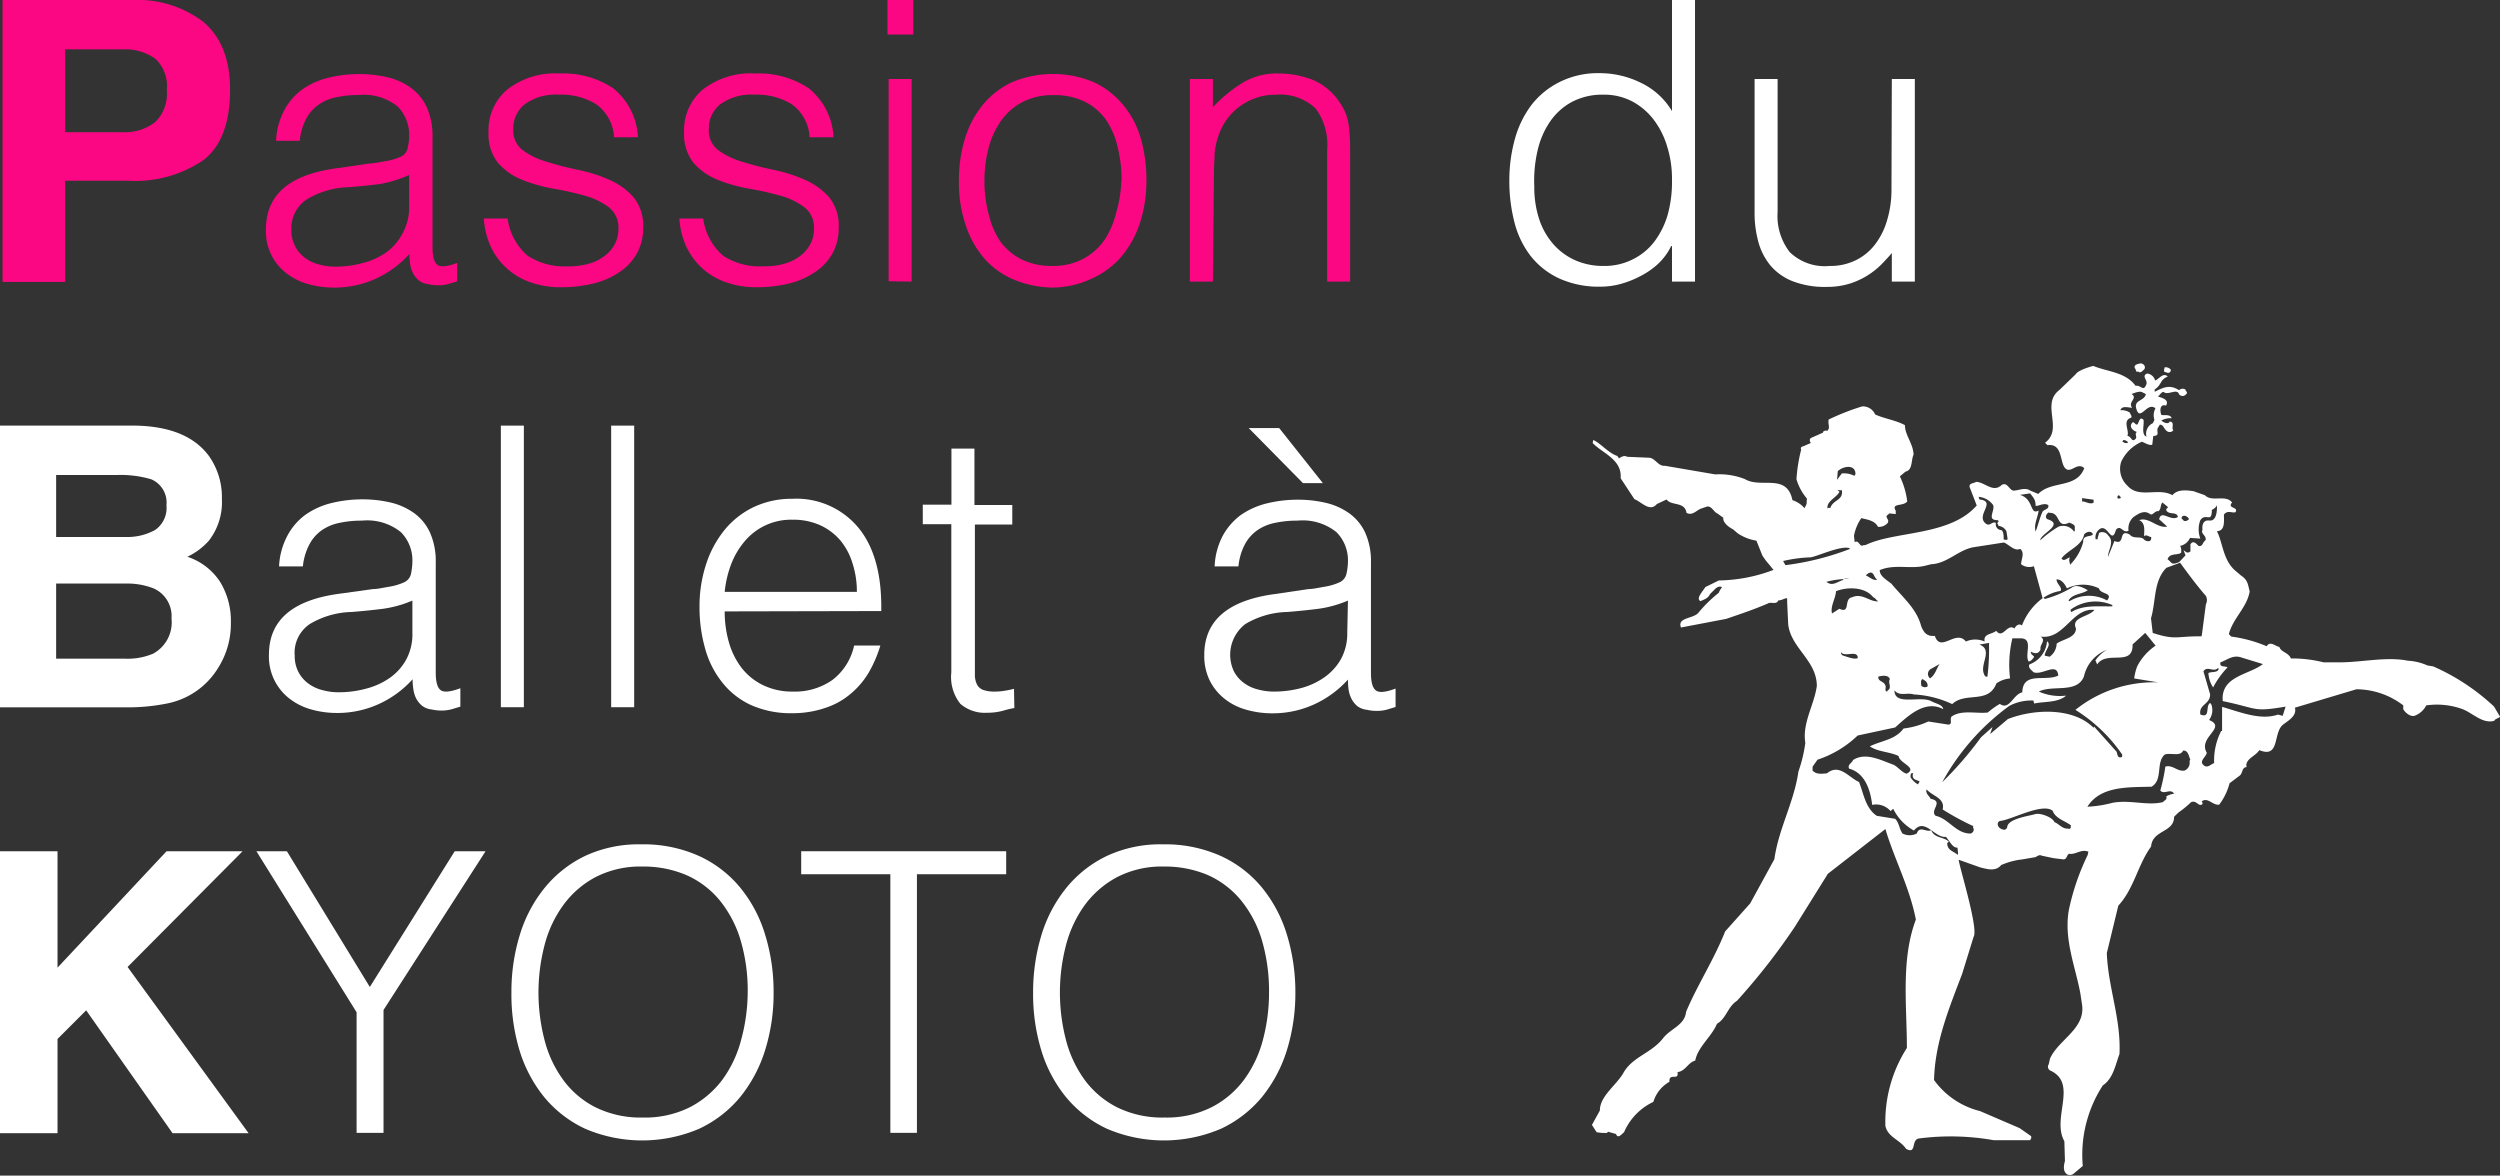 <svg xmlns="http://www.w3.org/2000/svg" viewBox="0 0 217.33 102.2"><rect x="0" y="0" width="217.33" height="102.2" fill="#333333" stroke="none"/><defs><style>.cls-1{fill:#fb0783;}.cls-2{fill:#fff;}</style></defs><title>アセット 5</title><g id="レイヤー_2" data-name="レイヤー 2"><g id="レイヤー_1-2" data-name="レイヤー 1"><path class="cls-1" d="M17.68,13.92a10.53,10.53,0,0,1-6.57,1.79H5.66v8.8H.22V0H11.47a9.47,9.47,0,0,1,6.19,1.89C19.21,3.19,20,5.15,20,7.79Q20,12.13,17.68,13.92ZM13.5,5.1a4.62,4.62,0,0,0-2.91-.81H5.66v7.2h4.93a4.34,4.34,0,0,0,2.91-.88,3.45,3.45,0,0,0,1-2.79A3.26,3.26,0,0,0,13.5,5.1Z"/><path class="cls-1" d="M32.13,14.21c.39,0,.85-.11,1.38-.2a5.14,5.14,0,0,0,1.31-.38,1.06,1.06,0,0,0,.63-.8,4.87,4.87,0,0,0,.12-1,3.49,3.49,0,0,0-1-2.57,4.66,4.66,0,0,0-3.38-1,9.05,9.05,0,0,0-1.94.19,4,4,0,0,0-1.54.64,3.43,3.43,0,0,0-1.09,1.23,5,5,0,0,0-.56,1.92H24a6.25,6.25,0,0,1,.72-2.67,5.33,5.33,0,0,1,1.58-1.81,6.66,6.66,0,0,1,2.24-1,11.22,11.22,0,0,1,2.7-.32,10.51,10.51,0,0,1,2.5.29,5.61,5.61,0,0,1,2,.92,4.27,4.27,0,0,1,1.36,1.68,6.07,6.07,0,0,1,.5,2.59v9.58c0,.8.14,1.3.42,1.52s.86.16,1.72-.16v1.6l-.7.21a3.16,3.16,0,0,1-.9.13,4,4,0,0,1-.92-.1,1.57,1.57,0,0,1-.81-.32,2,2,0,0,1-.5-.62,2.38,2.38,0,0,1-.25-.78,5.14,5.14,0,0,1-.07-.9,8.92,8.92,0,0,1-3,2.18A8.66,8.66,0,0,1,29,25a8.28,8.28,0,0,1-2.23-.31,5.43,5.43,0,0,1-1.89-.95,4.57,4.57,0,0,1-1.76-3.81q0-4.49,6.15-5.3Zm3.44,1A10.56,10.56,0,0,1,33,16c-.89.11-1.77.2-2.65.27a7.43,7.43,0,0,0-3.66,1.05A3,3,0,0,0,25.33,20a2.88,2.88,0,0,0,.33,1.41,2.77,2.77,0,0,0,.85,1,3.29,3.29,0,0,0,1.22.58,5.16,5.16,0,0,0,1.41.19,9,9,0,0,0,2.38-.31,6.34,6.34,0,0,0,2.06-.93A4.71,4.71,0,0,0,35,20.28,4.65,4.65,0,0,0,35.57,18Z"/><path class="cls-1" d="M44.13,19a5.21,5.21,0,0,0,1.72,3.22,5.84,5.84,0,0,0,3.55.93,6.18,6.18,0,0,0,1.94-.27,4,4,0,0,0,1.35-.73,3.13,3.13,0,0,0,.79-1,2.73,2.73,0,0,0,.28-1.22,2.22,2.22,0,0,0-.84-1.92,6.25,6.25,0,0,0-2.09-1,26.17,26.17,0,0,0-2.72-.61,13.42,13.42,0,0,1-2.72-.77,5.52,5.52,0,0,1-2.09-1.46,4,4,0,0,1-.83-2.69A4.61,4.61,0,0,1,44.08,7.8a6.75,6.75,0,0,1,4.58-1.41A7.81,7.81,0,0,1,53.3,7.67a5.83,5.83,0,0,1,2.16,4.26H53.38a3.78,3.78,0,0,0-1.55-2.87,5.8,5.8,0,0,0-3.21-.83,4.62,4.62,0,0,0-3,.83,2.7,2.7,0,0,0-1,2.19,2.13,2.13,0,0,0,.84,1.82,6.68,6.68,0,0,0,2.09,1c.84.26,1.74.5,2.72.7a12.92,12.92,0,0,1,2.72.87,6,6,0,0,1,2.09,1.51,3.91,3.91,0,0,1,.83,2.65,4.52,4.52,0,0,1-.54,2.23,4.7,4.7,0,0,1-1.5,1.61,6.84,6.84,0,0,1-2.26,1,11.72,11.72,0,0,1-2.87.33A7.88,7.88,0,0,1,46,24.5a6,6,0,0,1-2.06-1.28,5.88,5.88,0,0,1-1.33-1.9A7,7,0,0,1,42.06,19Z"/><path class="cls-1" d="M61.13,19a5.21,5.21,0,0,0,1.72,3.22,5.84,5.84,0,0,0,3.55.93,6.18,6.18,0,0,0,1.94-.27,4,4,0,0,0,1.35-.73,3.13,3.13,0,0,0,.79-1,2.73,2.73,0,0,0,.28-1.22,2.22,2.22,0,0,0-.84-1.92,6.25,6.25,0,0,0-2.09-1,26.17,26.17,0,0,0-2.72-.61,13.42,13.42,0,0,1-2.72-.77,5.52,5.52,0,0,1-2.09-1.46,4,4,0,0,1-.83-2.69A4.61,4.61,0,0,1,61.08,7.8a6.75,6.75,0,0,1,4.58-1.41A7.81,7.81,0,0,1,70.3,7.67a5.83,5.83,0,0,1,2.16,4.26H70.38a3.78,3.78,0,0,0-1.55-2.87,5.8,5.8,0,0,0-3.21-.83,4.62,4.62,0,0,0-3,.83,2.7,2.7,0,0,0-1,2.19,2.13,2.13,0,0,0,.84,1.82,6.68,6.68,0,0,0,2.09,1c.84.26,1.74.5,2.72.7a12.92,12.92,0,0,1,2.72.87,6,6,0,0,1,2.09,1.51,3.91,3.91,0,0,1,.83,2.65,4.52,4.52,0,0,1-.54,2.23,4.7,4.7,0,0,1-1.5,1.61,6.84,6.84,0,0,1-2.26,1,11.72,11.72,0,0,1-2.87.33A7.88,7.88,0,0,1,63,24.5a6,6,0,0,1-2.06-1.28,5.88,5.88,0,0,1-1.33-1.9A7,7,0,0,1,59.06,19Z"/><path class="cls-1" d="M77.15,3V0h2.24V3Zm.1,21.45V6.87h2V24.48Z"/><path class="cls-1" d="M91.5,25a9.18,9.18,0,0,1-3.18-.62,7.07,7.07,0,0,1-2.59-1.73A8.37,8.37,0,0,1,84,19.72a11.59,11.59,0,0,1-.64-4,12.42,12.42,0,0,1,.51-3.62,8.58,8.58,0,0,1,1.53-2.94,7.28,7.28,0,0,1,2.55-2,9.17,9.17,0,0,1,7.17,0,7.37,7.37,0,0,1,2.55,2A8,8,0,0,1,99.16,12a12.89,12.89,0,0,1,.5,3.63,11.91,11.91,0,0,1-.58,3.81,8.72,8.72,0,0,1-1.65,2.93,7.36,7.36,0,0,1-2.59,1.88A8.23,8.23,0,0,1,91.5,25Zm6-9.29a11.87,11.87,0,0,0-.34-2.92,7.07,7.07,0,0,0-1-2.36,5,5,0,0,0-1.84-1.58,5.92,5.92,0,0,0-2.75-.58,5.58,5.58,0,0,0-2.74.63,5.29,5.29,0,0,0-1.85,1.66,7.36,7.36,0,0,0-1.06,2.38,11.12,11.12,0,0,0-.34,2.77,11,11,0,0,0,.39,3A7.06,7.06,0,0,0,87,21.05a5.26,5.26,0,0,0,1.87,1.53,5.91,5.91,0,0,0,2.59.54,5.56,5.56,0,0,0,2.73-.63,5.37,5.37,0,0,0,1.86-1.68,7.77,7.77,0,0,0,1-2.38A10.93,10.93,0,0,0,97.48,15.67Z"/><path class="cls-1" d="M105.44,24.48h-2V6.87h2V9.32A12.43,12.43,0,0,1,108,7.21a5.76,5.76,0,0,1,3.14-.82,8.12,8.12,0,0,1,3,.56,5.24,5.24,0,0,1,2.35,2,4.35,4.35,0,0,1,.76,1.95,17.67,17.67,0,0,1,.12,2.09V24.48h-2V13a5.25,5.25,0,0,0-1-3.57,4.47,4.47,0,0,0-3.51-1.19,4.8,4.8,0,0,0-1.73.29,5.31,5.31,0,0,0-1.41.76,5.15,5.15,0,0,0-1.75,2.38,6.48,6.48,0,0,0-.38,1.63c0,.53-.06,1.09-.06,1.7Z"/><path class="cls-2" d="M145.35,0h2V24.48h-2V21.39h-.07a5.43,5.43,0,0,1-1.13,1.54A6.92,6.92,0,0,1,142.61,24a8.35,8.35,0,0,1-1.71.68,6.61,6.61,0,0,1-1.73.24,8.32,8.32,0,0,1-3.64-.72,6.81,6.81,0,0,1-2.47-1.95,8,8,0,0,1-1.41-2.94,14.24,14.24,0,0,1-.44-3.64,13.38,13.38,0,0,1,.47-3.54,8.76,8.76,0,0,1,1.45-3,7.07,7.07,0,0,1,2.45-2,7.44,7.44,0,0,1,3.48-.77,8.08,8.08,0,0,1,3.59.84,6.29,6.29,0,0,1,2.7,2.46Zm0,15.61a9.42,9.42,0,0,0-.41-2.84,7.29,7.29,0,0,0-1.17-2.35,5.76,5.76,0,0,0-1.87-1.6,5.24,5.24,0,0,0-2.5-.59,5.67,5.67,0,0,0-2.75.63,5.39,5.39,0,0,0-1.9,1.71,7.3,7.3,0,0,0-1.09,2.54,11.55,11.55,0,0,0-.28,3.11,8.81,8.81,0,0,0,.46,2.94,6.26,6.26,0,0,0,1.28,2.16,5.48,5.48,0,0,0,1.9,1.34,6,6,0,0,0,2.38.46,5.44,5.44,0,0,0,2.55-.58A5.29,5.29,0,0,0,143.82,21,7.21,7.21,0,0,0,145,18.58,10.88,10.88,0,0,0,145.35,15.61Z"/><path class="cls-2" d="M164.46,6.87h2V24.48h-2V22c-.27.32-.58.65-.92,1a6.84,6.84,0,0,1-1.17.93,6.74,6.74,0,0,1-1.55.72,6.65,6.65,0,0,1-2,.29,7.75,7.75,0,0,1-3-.5,4.87,4.87,0,0,1-1.92-1.37A5.51,5.51,0,0,1,152.85,21a9.47,9.47,0,0,1-.32-2.57V6.87h2V18.43a5.13,5.13,0,0,0,1.05,3.48,4.37,4.37,0,0,0,3.47,1.21,5,5,0,0,0,2.26-.49A4.69,4.69,0,0,0,163,21.25a6.23,6.23,0,0,0,1.05-2.11,9.09,9.09,0,0,0,.38-2.68Z"/><path class="cls-2" d="M18.17,39.65a6.2,6.2,0,0,1,1.12,3.73A5.46,5.46,0,0,1,18.16,47a5.85,5.85,0,0,1-1.87,1.4,5.43,5.43,0,0,1,2.83,2.16,6.5,6.5,0,0,1,.95,3.58A7.12,7.12,0,0,1,19,58a6.71,6.71,0,0,1-4.5,3.16,17,17,0,0,1-3.45.33H0V37H11.83Q16.3,37.1,18.17,39.65ZM4.88,41.29v5.39h6a5,5,0,0,0,2.59-.6,2.32,2.32,0,0,0,1-2.15,2.2,2.2,0,0,0-1.31-2.26,9.39,9.39,0,0,0-2.9-.38Zm0,9.44v6.53h5.94a5.75,5.75,0,0,0,2.48-.43,3.09,3.09,0,0,0,1.61-3.06,2.63,2.63,0,0,0-1.56-2.62,6.28,6.28,0,0,0-2.45-.42Z"/><path class="cls-2" d="M32.42,51.21c.39,0,.85-.11,1.38-.2a5.14,5.14,0,0,0,1.31-.38,1.06,1.06,0,0,0,.63-.8,5.57,5.57,0,0,0,.11-1,3.48,3.48,0,0,0-1-2.57,4.66,4.66,0,0,0-3.38-1,9.05,9.05,0,0,0-1.94.19,4.13,4.13,0,0,0-1.55.64,3.5,3.5,0,0,0-1.08,1.23,5.18,5.18,0,0,0-.57,1.92H24.26A6.25,6.25,0,0,1,25,46.54a5.33,5.33,0,0,1,1.58-1.81,6.66,6.66,0,0,1,2.24-1,11.22,11.22,0,0,1,2.7-.32,10.51,10.51,0,0,1,2.5.29,5.77,5.77,0,0,1,2,.92,4.27,4.27,0,0,1,1.36,1.68,6.07,6.07,0,0,1,.5,2.59v9.58c0,.8.14,1.3.42,1.52s.86.16,1.72-.16v1.6l-.7.21a3.21,3.21,0,0,1-.9.13,3.93,3.93,0,0,1-.92-.1,1.57,1.57,0,0,1-.81-.32,2.09,2.09,0,0,1-.5-.61,2.52,2.52,0,0,1-.25-.79,5.14,5.14,0,0,1-.07-.9,8.92,8.92,0,0,1-3,2.18,8.66,8.66,0,0,1-3.6.75,8.23,8.23,0,0,1-2.23-.31,5.43,5.43,0,0,1-1.89-.95,4.61,4.61,0,0,1-1.77-3.81c0-3,2.06-4.76,6.16-5.3Zm3.43,1a10,10,0,0,1-2.61.72c-.89.11-1.77.2-2.66.27a7.42,7.42,0,0,0-3.65,1.05A3,3,0,0,0,25.62,57a3,3,0,0,0,.32,1.41,2.89,2.89,0,0,0,.85,1,3.41,3.41,0,0,0,1.23.58,5.16,5.16,0,0,0,1.41.19,9,9,0,0,0,2.38-.31,6.34,6.34,0,0,0,2.06-.93,4.71,4.71,0,0,0,1.44-1.6A4.62,4.62,0,0,0,35.85,55Z"/><path class="cls-2" d="M43.54,61.48V37h2V61.48Z"/><path class="cls-2" d="M53.13,61.48V37h2V61.48Z"/><path class="cls-2" d="M63,53.15a9.52,9.52,0,0,0,.37,2.7,6.64,6.64,0,0,0,1.1,2.21,5.27,5.27,0,0,0,1.86,1.5,5.76,5.76,0,0,0,2.58.56,5.67,5.67,0,0,0,3.44-1,5.11,5.11,0,0,0,1.9-3h2.28a10.82,10.82,0,0,1-1,2.33A7.12,7.12,0,0,1,74,60.27a6.44,6.44,0,0,1-2.17,1.24A8.72,8.72,0,0,1,68.9,62a8.5,8.5,0,0,1-3.64-.72,6.78,6.78,0,0,1-2.51-2,8.15,8.15,0,0,1-1.46-2.93,13.14,13.14,0,0,1-.48-3.62,11.71,11.71,0,0,1,.56-3.64,9.23,9.23,0,0,1,1.6-3,7.42,7.42,0,0,1,2.53-2,7.75,7.75,0,0,1,3.4-.73,7,7,0,0,1,5.71,2.5q2.08,2.51,2,7.26Zm11.49-1.7A8,8,0,0,0,74.12,49a5.72,5.72,0,0,0-1.05-2,5.06,5.06,0,0,0-1.75-1.33,5.66,5.66,0,0,0-2.42-.49,5.26,5.26,0,0,0-4.16,1.87,6.93,6.93,0,0,0-1.18,2A9.3,9.3,0,0,0,63,51.45Z"/><path class="cls-2" d="M88.18,61.55a8.5,8.5,0,0,0-1,.24,5.16,5.16,0,0,1-1.36.17,3.26,3.26,0,0,1-2.33-.77,3.74,3.74,0,0,1-.79-2.74V45.57H80.22v-1.7h2.49V39h2v4.9H88v1.7H84.75V57.64c0,.43,0,.8,0,1.12a1.86,1.86,0,0,0,.2.78,1,1,0,0,0,.53.44,2.92,2.92,0,0,0,1,.14,4.84,4.84,0,0,0,.84-.07,7.63,7.63,0,0,0,.83-.17Z"/><path class="cls-2" d="M113.75,51.21c.38,0,.84-.11,1.37-.2a5,5,0,0,0,1.31-.38,1.06,1.06,0,0,0,.63-.8,4.87,4.87,0,0,0,.12-1,3.48,3.48,0,0,0-1-2.57,4.68,4.68,0,0,0-3.38-1,9,9,0,0,0-1.94.19,4.07,4.07,0,0,0-1.55.64,3.52,3.52,0,0,0-1.09,1.23,5.19,5.19,0,0,0-.56,1.92h-2.07a6.25,6.25,0,0,1,.71-2.67,5.55,5.55,0,0,1,1.58-1.81,6.81,6.81,0,0,1,2.25-1,11.22,11.22,0,0,1,2.7-.32,10.58,10.58,0,0,1,2.5.29,5.77,5.77,0,0,1,2,.92,4.27,4.27,0,0,1,1.36,1.68,6.08,6.08,0,0,1,.49,2.59v9.58c0,.8.14,1.3.43,1.52s.85.16,1.71-.16v1.6l-.69.21a3.23,3.23,0,0,1-.91.13,3.91,3.91,0,0,1-.91-.1,1.65,1.65,0,0,1-.82-.32,2.06,2.06,0,0,1-.49-.61,2.53,2.53,0,0,1-.26-.79,6.37,6.37,0,0,1-.06-.9,9,9,0,0,1-3,2.18,8.68,8.68,0,0,1-3.61.75,8.15,8.15,0,0,1-2.22-.31,5.26,5.26,0,0,1-1.89-.95,4.7,4.7,0,0,1-1.29-1.58,4.86,4.86,0,0,1-.48-2.23q0-4.48,6.15-5.3Zm3.43,1a9.93,9.93,0,0,1-2.62.72c-.88.11-1.76.2-2.65.27a7.42,7.42,0,0,0-3.65,1.05,3.37,3.37,0,0,0-1,4.1,2.89,2.89,0,0,0,.85,1,3.36,3.36,0,0,0,1.22.58,5.26,5.26,0,0,0,1.41.19,9.11,9.11,0,0,0,2.39-.31,6.29,6.29,0,0,0,2-.93,4.84,4.84,0,0,0,1.45-1.6,4.62,4.62,0,0,0,.54-2.29Zm-8.63-15h2.65L115,42h-1.73Z"/><path class="cls-2" d="M0,74H5V84.12L14.48,74h6.61l-10,10.06L21.61,98.51H15L7.49,87.83,5,90.32v8.19H0Z"/><path class="cls-2" d="M32.15,85.8,39.53,74h2.68L33.34,87.8V98.48H31V88L22.29,74h2.65Z"/><path class="cls-2" d="M44.46,86.27a16.76,16.76,0,0,1,.73-5,12,12,0,0,1,2.16-4.09,10.27,10.27,0,0,1,3.53-2.78,11.06,11.06,0,0,1,4.86-1,11.77,11.77,0,0,1,5,1,10.06,10.06,0,0,1,3.6,2.75,11.87,11.87,0,0,1,2.18,4.12,16.83,16.83,0,0,1,.73,5,16.54,16.54,0,0,1-.73,5,12.26,12.26,0,0,1-2.16,4.08,10.23,10.23,0,0,1-3.57,2.77,12.59,12.59,0,0,1-9.93,0,10.23,10.23,0,0,1-3.57-2.77,12,12,0,0,1-2.14-4.08A16.86,16.86,0,0,1,44.46,86.27ZM55.88,97.15a8.74,8.74,0,0,0,4.1-.9,8.29,8.29,0,0,0,2.82-2.39,10.19,10.19,0,0,0,1.63-3.47A16,16,0,0,0,65,86.27a15.35,15.35,0,0,0-.63-4.57,10,10,0,0,0-1.82-3.45,7.85,7.85,0,0,0-2.89-2.18,9.48,9.48,0,0,0-3.81-.74,8.51,8.51,0,0,0-4.06.91,8.24,8.24,0,0,0-2.82,2.44,10.24,10.24,0,0,0-1.63,3.48,16.36,16.36,0,0,0,0,8.26,10.1,10.1,0,0,0,1.63,3.47,7.88,7.88,0,0,0,2.82,2.38A8.9,8.9,0,0,0,55.88,97.15Z"/><path class="cls-2" d="M69.65,74H87.47v2H79.71V98.48H77.4V76H69.65Z"/><path class="cls-2" d="M89.81,86.27a17.08,17.08,0,0,1,.73-5,12.12,12.12,0,0,1,2.16-4.09,10.21,10.21,0,0,1,3.54-2.78,11,11,0,0,1,4.86-1,11.81,11.81,0,0,1,5,1,10.06,10.06,0,0,1,3.6,2.75,12,12,0,0,1,2.18,4.12,17.15,17.15,0,0,1,.73,5,16.86,16.86,0,0,1-.73,5,12.26,12.26,0,0,1-2.16,4.08,10.32,10.32,0,0,1-3.57,2.77,12.59,12.59,0,0,1-9.93,0,10.23,10.23,0,0,1-3.57-2.77,11.87,11.87,0,0,1-2.14-4.08A16.86,16.86,0,0,1,89.81,86.27Zm11.43,10.88a8.69,8.69,0,0,0,4.09-.9,8.11,8.11,0,0,0,2.82-2.39,10.21,10.21,0,0,0,1.64-3.47,16,16,0,0,0,.53-4.12,15.68,15.68,0,0,0-.63-4.57,10,10,0,0,0-1.82-3.45A7.93,7.93,0,0,0,105,76.07a9.55,9.55,0,0,0-3.81-.74,8.48,8.48,0,0,0-4.06.91,8.37,8.37,0,0,0-2.83,2.44,10.43,10.43,0,0,0-1.63,3.48,16.36,16.36,0,0,0,0,8.26,10.29,10.29,0,0,0,1.63,3.47,8,8,0,0,0,2.83,2.38A8.9,8.9,0,0,0,101.24,97.15Z"/><path class="cls-2" d="M185.58,32c-.09-.32.26-.34.43-.4s.58.14.41.49c-.14.12-.35.41-.55.2C185.64,32.41,185.72,32.12,185.58,32Zm3.14.15a.55.55,0,0,0-.55-.21l-.06.35C188.34,32.38,188.63,32.56,188.72,32.18ZM217.33,62.3c0,.09-.49.21-.49.36-1,.29-1.85-.64-2.73-1a6.51,6.51,0,0,0-3.19-.34,1.89,1.89,0,0,1-1,.9c-.35.11-.78-.21-1-.56l0-.34a6.73,6.73,0,0,0-4.07-1.4l-5.35,1.6c.2.7-.58,1.13-1,1.45-.93.67-.26,3-2.09,2.24-.35.55-1.28.78-1.11,1.48-.43,0-.31.55-.63.76l-.85.64a5.27,5.27,0,0,1-.9,1.86c-.58.08-1-.7-1.54-.27.09,0,.09.15.09.21-.32.32-.52-.38-1-.15a9.1,9.1,0,0,1-1.1.9L189,71c0,1.4-1.89,1.13-2,2.59-1.16,1.59-1.48,3.66-2.85,5.14l-1,4.12c.11,3,1.25,5.73,1.1,8.78-.37,1-.55,2.12-1.45,2.73a11.06,11.06,0,0,0-1.74,7l-.76.64a.51.51,0,0,1-.64.06c-.34-.27-.25-.76-.15-1.13l-.05-1.72c-1.13-2,1.19-5-1.19-6.13a.37.37,0,0,1-.17-.56l.11-.49c.73-1.65,3.08-2.58,2.79-4.67l-.15-1c-.43-2.32-1.45-4.7-1-7.26a20.59,20.59,0,0,1,1.63-4.76l.07-.3c-.64-.26-1.12.29-1.7.18-.23.2-.15.43-.44.49l-.9-.11-1-.21c-.21-.11-.36,0-.55.12l-1.16.2a6.23,6.23,0,0,0-1.83.49c-.49.59-1.2.35-1.81.21l-1.89-.67c.08.7,1.74,6,1.3,6.7l-1,3.23c-1.14,3-2.36,5.94-2.44,9.22a7,7,0,0,0,4,2.7l3.44,1.48,1,.7a.33.33,0,0,1-.11.35h-3.14a21.48,21.48,0,0,0-6.51-.15c-.7.12-.17,1.42-1.11.9-.55-.81-1.59-1-1.8-2a11.9,11.9,0,0,1,1.87-6.77c0-3.64-.53-7.7.78-11.16-.53-2.76-1.86-5.23-2.65-7.87l-5,3.89-2.88,4.62A55.84,55.84,0,0,1,151,87c-.81.52-.93,1.54-1.74,2-.47,1.13-1.66,2-1.89,3.2-.64.17-.84.92-1.54,1,.14.81-.76,0-.7.84a3,3,0,0,0-1.4,1.75,5.17,5.17,0,0,0-2.55,2.64c-.21.15-.52.61-.7.15l-.7-.2c-.08.2-.32.08-.49.11l-.49-.06-.41-.64.69-1.25c0-1.22,1.31-2.09,2-3.19.79-1.49,2.44-1.75,3.49-3.09.64-.84,1.89-1.13,2-2.29,1-2.38,2.44-4.56,3.4-7l2.18-2.44,2.1-3.84c.37-2.67,1.71-4.94,2.09-7.62a12.23,12.23,0,0,0,.6-2.49c-.28-1.72.76-3.26,1-4.94,0-2.24-2.26-3.29-2.49-5.38l-.09-1.95V52c-.43.06-.28.14-.77.2-.17.4-.64.09-.9.26-1.28.55-2.35.9-3.63,1.34l-3.93.75c-.34-.87,1-.75,1.49-1.25a11.65,11.65,0,0,1,1.8-1.77,1.26,1.26,0,0,1,.27-.45c-.08-.14-.29-.1-.52.05l-.52.52c-.15.35-.48.46-.83.61-.29-.18-.06-.5.06-.7l.38-.53,1.16-.57a13.8,13.8,0,0,0,4.76-.92c-.17-.18-.33-.42-.45-.54a5.77,5.77,0,0,1-.53-.72L152.69,47a4,4,0,0,1-1.63-.64l-.41-.35c-.35-.17-.9-.58-.84-1l-.52-.38c-.31-.11-.46-.63-.88-.6l-.55.19c-.35.12-.75.65-1.25.36-.15-1-1.32-.58-1.73-1.16l-.85.4c-.61.73-1.34-.2-1.95-.43l-1.19-1.81V41.3c-.06-1.42-1.63-1.94-2.44-2.79l.06-.26c.61.26,1.3,1.13,2.09,1.39l.14.21c.21-.14.47-.29.7-.14l1.89.08c.55,0,.81.76,1.39.7l4.39.75a6.06,6.06,0,0,1,2.58.41c1.4.84,3.64-.55,4.13,1.83a2.31,2.31,0,0,1,1.05.7c.26-.55.15-.2.21-.84a4.58,4.58,0,0,1-.91-1.68,13.87,13.87,0,0,1,.41-2.57c-.12-.26.14-.26.29-.34l.55-.24c-.09-.11-.17-.37.06-.46l1-.44c0-.17.17-.14.26-.2l.09.06c.32-.29.05-.56.14-1a20.44,20.44,0,0,1,2.91-1.14,1.16,1.16,0,0,1,1.13.7c.84.38,1.77.49,2.59.93,0,.88.72,1.6.75,2.56-.23.49-.06,1.34-.7,1.48l-.49.41a7.13,7.13,0,0,1,.64,2.18c-.35.46-1.42.11-1,.81v.29l-.55-.06-.24.21c-.06.23.24.32.1.61a1,1,0,0,1-.85.35c-.29-.56-.92-.62-1.45-.76a3.93,3.93,0,0,0-.64,1.54l.06.55c.41-.23.4.49.78.26l.15,0c2.53-1.25,7.34-.76,9.68-3.45l-.61-1.58c-.09-.38.34-.32.55-.47.75,0,1.48,1,2.24.26.49-.26.64.44,1,.5.49,0,1-.32,1.48,0l.69.29c1.14-1.19,3.31-.44,4-2.24-.62-.58-1.17.52-1.66,0s-.2-2.18-1.54-2l-.21-.21c1.63-1.22-.4-3.34,1.25-4.59l1.4-1.35c.2-.35,1.19-.65,1.54-.74,1.25.52,2.79.52,3.69,1.74.38-.14.67.53.9-.08.23-.41-.46-.76.09-1a.81.81,0,0,1,.7.61c.34-.12.69-.73,1.1-.35-.73.32-.47.67-1.14,1.13v.2c.75-.38,1.31-.66,2.12-.14a.45.45,0,0,1,.55-.06c0,.12.26.26.06.41a.38.38,0,0,1-.61,0c-.18-.55-1,.15-1.34-.2-.2,0-.32.26-.49.4.34.12,1,.26.7.79-.59-.18-.53.52-.41.81.23.06.78-.09.9.29a1.58,1.58,0,0,0-.9.2c.17.15.52.33.7.15v-.06c.52,0,.14.56.34.76a.41.41,0,0,1-.63,0c-.24-.23-.22-.47-.54-.5l-.13.22c-.26.32.23.75-.44.77l-.09.76c-.26.09-.61-.15-.9-.26a3.5,3.5,0,0,0-1.8,1.74,2,2,0,0,0,.55,2.09c1,1.14,2.71.12,3.9.82.43-.53,1.22-.44,1.83-.35l1,.35c.61.63,1.8-.09,2.36.63-.47.55.61.36.29.85-.32.09-.67-.21-1,.2,0,.58.12,1.42-.61,1.45.52,1,.52,2.5,1.6,3.43l.52.44c.6.39.58.84.73,1.36-.23,1.4-1.48,2.36-1.81,3.72l.21.21a11.79,11.79,0,0,1,3.08.84c.29-.5.75,0,1.1.06.15.47.79.47,1,1a11.25,11.25,0,0,1,2.85.34h1.34c2,0,4.12-.52,6-.14a4.66,4.66,0,0,1,1.68.41l.5.08a18.77,18.77,0,0,1,5.29,3.49ZM185,38.45a.57.57,0,0,0-.41-.2l-.09.14C184.62,38.45,184.82,38.62,185,38.45Zm-.64-2.79a1.29,1.29,0,0,1,.78.2c.06.15.18.26.15.44-.84.26-.15,1.1-.35,1.6.35,0,.38.67.75.2.07-.23-.14-.35.07-.55-.27-.09-.65-.35-.47-.7s.29.06.47.06.2-.81.58-.41c.08.41-.23,1.28.26,1.46a1,1,0,0,1,.55-1.17l.14-.29a1.25,1.25,0,0,1,.09-1c-.75-.64-1.36,1.3-1.69-.06-.14-.7.76-.58.85-1.19l-.25-.12c-.29-.2-.77.06-1,.12.61.37-.35.69.06,1.19C185.06,35.46,184.47,35.22,184.33,35.66Zm5.31,9.42.12.14c.18.18.41,0,.5-.08C190.23,44.88,189.68,44.64,189.64,45.08Zm-.14,2.38a1,1,0,0,1,.09.29l0,.27c-.2.29-1,0-1.19.6.4.27.26.54,1,.25l.56-.59-.17-.45c.22.15.32.32.6.1v-.61c.21-.35.47-.12.7.14.38.09.35-.34.61-.49.12-.41-.46-.58-.26-.9,0,0-.16-.91.6-.82s.65-1.32.65-1.32a.86.86,0,0,1-.44.39c0,1.22-.52.21-1,.9a2.26,2.26,0,0,0,0,1.6l-.9-.06A1.19,1.19,0,0,1,189.5,47.46Zm-5.38-4.12c.06,0,.18,0,.21-.06s-.09-.15-.15-.23A.17.17,0,0,0,184.12,43.34Zm-1.94,3.54h.14c0-.2.09-.35.12-.55a.59.59,0,0,1,.78.2c.61.56,0,1.28,0,1.89l.56-1.39c1,.43.29-1.11,1.33-.56.32.39.82.15,1.17.35a.55.55,0,0,0,.58.21.33.33,0,0,0,.11-.35c-.2,0-.41-.26-.61-.06,0-.44.15-1.16-.43-1.4.84-.32,1.56.73,2.44.56l-.7-.64c.18-.87,1,.23,1.63-.2-.09-.5-.76-.15-1-.56-.06-.11.06-.2.15-.29l-.5-.41c-.2.24-.09.59-.35.76-.32-.06-.49.44-.75.23-.5-.35-1,0-1.4.27a1.31,1.31,0,0,0-.44,1.19c-.49.29-.69-.59-1.1-.06-.38,1.33-.7-.53-1.39-.09A.87.87,0,0,0,182.18,46.88Zm-.7,4.42c-.52.38-1.31.29-1.69.9l.09.06a3.27,3.27,0,0,1,3.26-.06c.58-.7-.59-.52-.7-1.05a3.18,3.18,0,0,0-2.79,0c-.14-.32-.46-.81-.9-.78,0,.41.52.67.35,1a3.55,3.55,0,0,0-1.49.6l.13.1a9.12,9.12,0,0,0,2.35-1C180.52,50.78,181.07,51.07,181.48,51.3ZM180,53c0,.06,0,.17.09.2,1-.64,2.41-.46,3.54-.49V52.6A3.64,3.64,0,0,0,180,53Zm1-9.41c.34,0,.67.29,1,.11v-.26l-1-.14Zm-1.8,4.94c.23.37.55-.09.75-.06-.15.19,0,.44,0,.63a4.37,4.37,0,0,0,1.15-2c-.06-.62.72-.41.84-.65-.15-.37-.58-.2-.76,0C181,47.46,179.74,47.81,179.19,48.57Zm-1.05-4c-.26.08-.46.52-.09.63,1.37.47-.7,1.25-.7,1.81a9.46,9.46,0,0,1,1.6-1.19,1.16,1.16,0,0,1,1.34.43c.11-.05.06-.2.06-.29.08-.32-.29-.4-.47-.49C178.72,46,179.16,44.5,178.14,44.59Zm-2.56-1.51c1.24.35.84,1.8,1.63,1.36-.06.61-.44,1.19-.26,1.83.23-.58.35-1.19.61-1.74.18-.21.58-.21.49-.56-.37-.23-.81.09-1.1.07,0-.56-.18-.68-.47-1.09Zm-3.6.11.08.29c1.55.17-.37,1.37.56,2.1.37.28.53-.23.88-.06a.5.5,0,0,0,.42.62c.3,0,.25.81.25.81s.38.13.34-.07l-.09-.61a.83.83,0,0,0-.7-.49c0-.15-.2-.24,0-.35,0-.06,0-.12-.06-.15-1,0-.23-.78-.4-1.31A1.74,1.74,0,0,0,172,43.19Zm-8.57,6.37c-.09.55.61.92,1,1.24.94,1.14,2.21,2.18,2.59,3.69.23.56.49.91,1.19.85.5,1.51,1.83-.61,2.7.49a2,2,0,0,1,1.63,0c-.14-.7.64-.61,1-.93.61.76.93-.69,1.6-.2.08-.23.4-.49.64-.26A5.3,5.3,0,0,1,177.57,52l-.76-2.78a1.16,1.16,0,0,1-1.11-.17c0-.44.35-1-.09-1.34-.46.24-.93-.34-1.4-.55l-2.64.41c-1.33.23-2.29,1.42-3.69,1.48l-.44.11C166.11,49.52,164.74,49,163.41,49.56Zm9.5,6.39-.85.14c1.17.44.12,1.6.36,2.44.05.15.11.41.34.35A19.57,19.57,0,0,0,172.91,56Zm-5,2.23a.5.5,0,0,0-.14.85c.46-.29.55-.85.84-1.25Zm-.7.91c-.32,0-.2.43-.2.58a.44.44,0,0,0,.55.06A.54.54,0,0,0,167.18,59.09Zm-3.13,1c.43-.26,0-.64.2-1-.15-.38-.67-.3-1-.21-.06.41.41.38.58.7S163.75,60,164.05,60.13Zm-1.89-10c.32.11.64.49,1,.35-.27-.15-.24-.41-.44-.56S162.24,49.93,162.16,50.11Zm-2.59,1.3c0,.64-.52,1.37-.35,2l.64-.41c1,.47.35-.87,1.11-1,.9-.4,1.54.44,2.29.35-.17-.05-.29-.32-.46-.35C162.13,51,160.56,51,159.57,51.41Zm.5,5.32c-.15.12,0,.32.14.35.41.12.93.35,1.25.21C161.49,56.47,160.44,57.14,160.07,56.73Zm.15-6.31.49-.05a1,1,0,0,0-.49.05,7.14,7.14,0,0,0-1.49.24C159.29,51,159.71,50.58,160.22,50.42Zm-.56-8.63.41-.55a1.93,1.93,0,0,1,1.1.21c0-.06.06-.09.09-.15,0-.9-1.08-.7-1.54-.26Zm-.79,2.44h.21c.23-.72,1.13-.63,1-1.53-.15,0-.32,0-.41-.06l.2.2C159.6,43.31,158.76,43.57,158.87,44.23Zm1.9,3.51c-.74-.27-2.71.66-3.39.79a12.05,12.05,0,0,0-2.41.32l.2.36A23.76,23.76,0,0,0,160.77,47.74Zm9.41,26.57-.05-.54c-.4,0-.53-.33-1-.94-1,.12-1.83-1.71-2.79-.55a4.38,4.38,0,0,1-1.8-1.89l-.23.2a1.66,1.66,0,0,0-1.6-.54c-.14-1.26-.61-2.77-2-3.15-.18-.35.26-.49.34-.75,1.08-.7,2.38,0,3.49.4.41.18.73.67,1.17.79,1-.53-.64-.9-.7-1.54-.79-.38-1.81-.35-2.5-.84,1-.5,2.21-.56,2.93-1.55a7,7,0,0,0,2.15-.61l1.74.27c.41,0,.09-.5.29-.7.85-.61,2.18-.23,3.14-.35a7.14,7.14,0,0,1,1.05-.75c.84.61,1.16-.85,1.95-1,.06-1.86,2-.91,3.13-1.46-.11-1.21-1.36,0-2.15-.29-.2-.2-.52-.43-.34-.69a2.33,2.33,0,0,0,1.51-2c.43.29-.2.82-.2,1.25l.43.09a1.45,1.45,0,0,0,.61-1.14c.58-.41,1.65-.49,1.68-1.31-.46-1,1.14-1,1.6-1.62-1.94-.2-2.61,2.61-4.68,2.32.53.35-.11.7,0,1.11-.18.43-.5.38-.85.2,0,.26.15.26.29.44-.08.17-.34.46-.49.4-.35-.64.46-2-.7-2h-.7a9.83,9.83,0,0,0-.2,3.49,2.38,2.38,0,0,0-1.19.43c-.7,1.83-2.7.7-3.84,1.8a8.88,8.88,0,0,0-3.34-.84c-.61-.2-1.21.2-1.68-.35,0,1.37,2.21.44,3.19.93.35.21,1,.29,1.05.7-1.6-.85-3.08.61-4.18,1.59l-3.26.7a9.15,9.15,0,0,1-3.49,2.1l-.43.61v.34c.35.36.78.27,1.25.24,1.08-.9,1.92.38,2.79.75.4,1,.55,2.27,1.54,2.94l1.6.26c.35.35.35.87.64,1.28a1.36,1.36,0,0,0,1.24,0c.24-.73.85-.06,1.25-.29.3.73,1.08.55,1.54,1l-.14.11C169.25,73.94,169.86,74,170.18,74.31Zm-3.9-7c-.26-.09-.23.2-.23.35a1.94,1.94,0,0,0,.64.61l.15-.26C166.58,67.78,166.23,67.78,166.28,67.34Zm5.23,4.59a23.41,23.41,0,0,1-2.67-1.45c.23-1-.87-1.14-1.4-1.75-.11.38.24.56.35.82,1.2.23-.11,1,.44,1.48,1.14.26,1.72,1.48,2.94,1.54C171.42,72.51,171.72,72.19,171.51,71.93Zm8.49-.06c-.52-.41-1.34-.58-1.6-1.28-.9-.72-3.6.81-4.59.89-.29.12-.21.5.05.65s.47.17.59-.09c0-.76,1.94-1,2.41-1.15s1.57.29,1.69.69c.37.12.69.61,1.19.56C179.82,72.08,180.09,72.05,180,71.87Zm2-8.6,1.95,2.18c.09.18.06.58.41.49.09,0,.09-.14.09-.23a13.75,13.75,0,0,0-4.07-3.89,10.91,10.91,0,0,1,7.2-2.39l-2.09-.34a4.61,4.61,0,0,1,.26-1.05,4.8,4.8,0,0,1,1.6-1.8l-.9-1.11-1.1,1c.05,2-2.24.47-3.08,1.74l-.15-.35a3,3,0,0,1,1-.92,3.21,3.21,0,0,0-2,2.32c-.61,1.51-2.73.7-3.92,1.31a4.5,4.5,0,0,0,2.38.35c-.75.64-1.85.49-2.79.69l-.06-.26a4.1,4.1,0,0,0-2.09.46A20.19,20.19,0,0,0,168.84,68a31.06,31.06,0,0,0,3.37-3.9l1-.9c-.06.2-.14.41-.2.61l1.54-1.3C176.89,61.59,180.28,61.52,182,63.27Zm8.37,2.88c-.14-.29-.17-.82-.63-.79-.24.56-1.11.15-1.6.35-.79.7-.12,2.18-1.14,2.79-2,.06-4.42-.09-5.58,1.74a10.23,10.23,0,0,0,2.18-.34c1.57-.29,3,.28,4.39-.06.15-.18.38-.21.29-.5A1.71,1.71,0,0,1,189,69c-.32-.5-.84.11-1.2-.27a16.89,16.89,0,0,0,.44-2.09c.67-.17,1,.44,1.66.35A.74.74,0,0,0,190.34,66.15Zm1-10.83.35-2.67a.8.8,0,0,0,0-.74c-.7-.79-1.6-2-2.24-2.88l-1.19.44c-1.13,1.13-.9,2.9-1.34,4.39l.15,1.27C189.15,55.68,189.19,55.29,191.37,55.32Zm7.28,6.22c-2.9.49-2.35.16-5.46-.48-.2-2.18,2.27-2.27,3.49-3.22l-1.8-.55c-.79-.3-1.25.17-1.89.4-.12.46.4.29.61.44a7.74,7.74,0,0,0-1.25,1.74,2.57,2.57,0,0,1-.41-1.25c.29-.15.78,0,.9-.35l-.06-.09c-.4.41-.93-.23-1.27.29l.58,2c0,.9-1,.85-.85,1.75.91.37.41-.73.85-1l.11.14a1.45,1.45,0,0,1-.2,1.34c1.6.67-1,1.48-.2,2.85-.06.38-.76.75-.21,1.13.32.2.56-.14.85-.23a5.63,5.63,0,0,1,.61-2.79h.08v-2.1c1.63.47,3.35,1.19,4.86.67l.41.11Z"/></g></g></svg>
